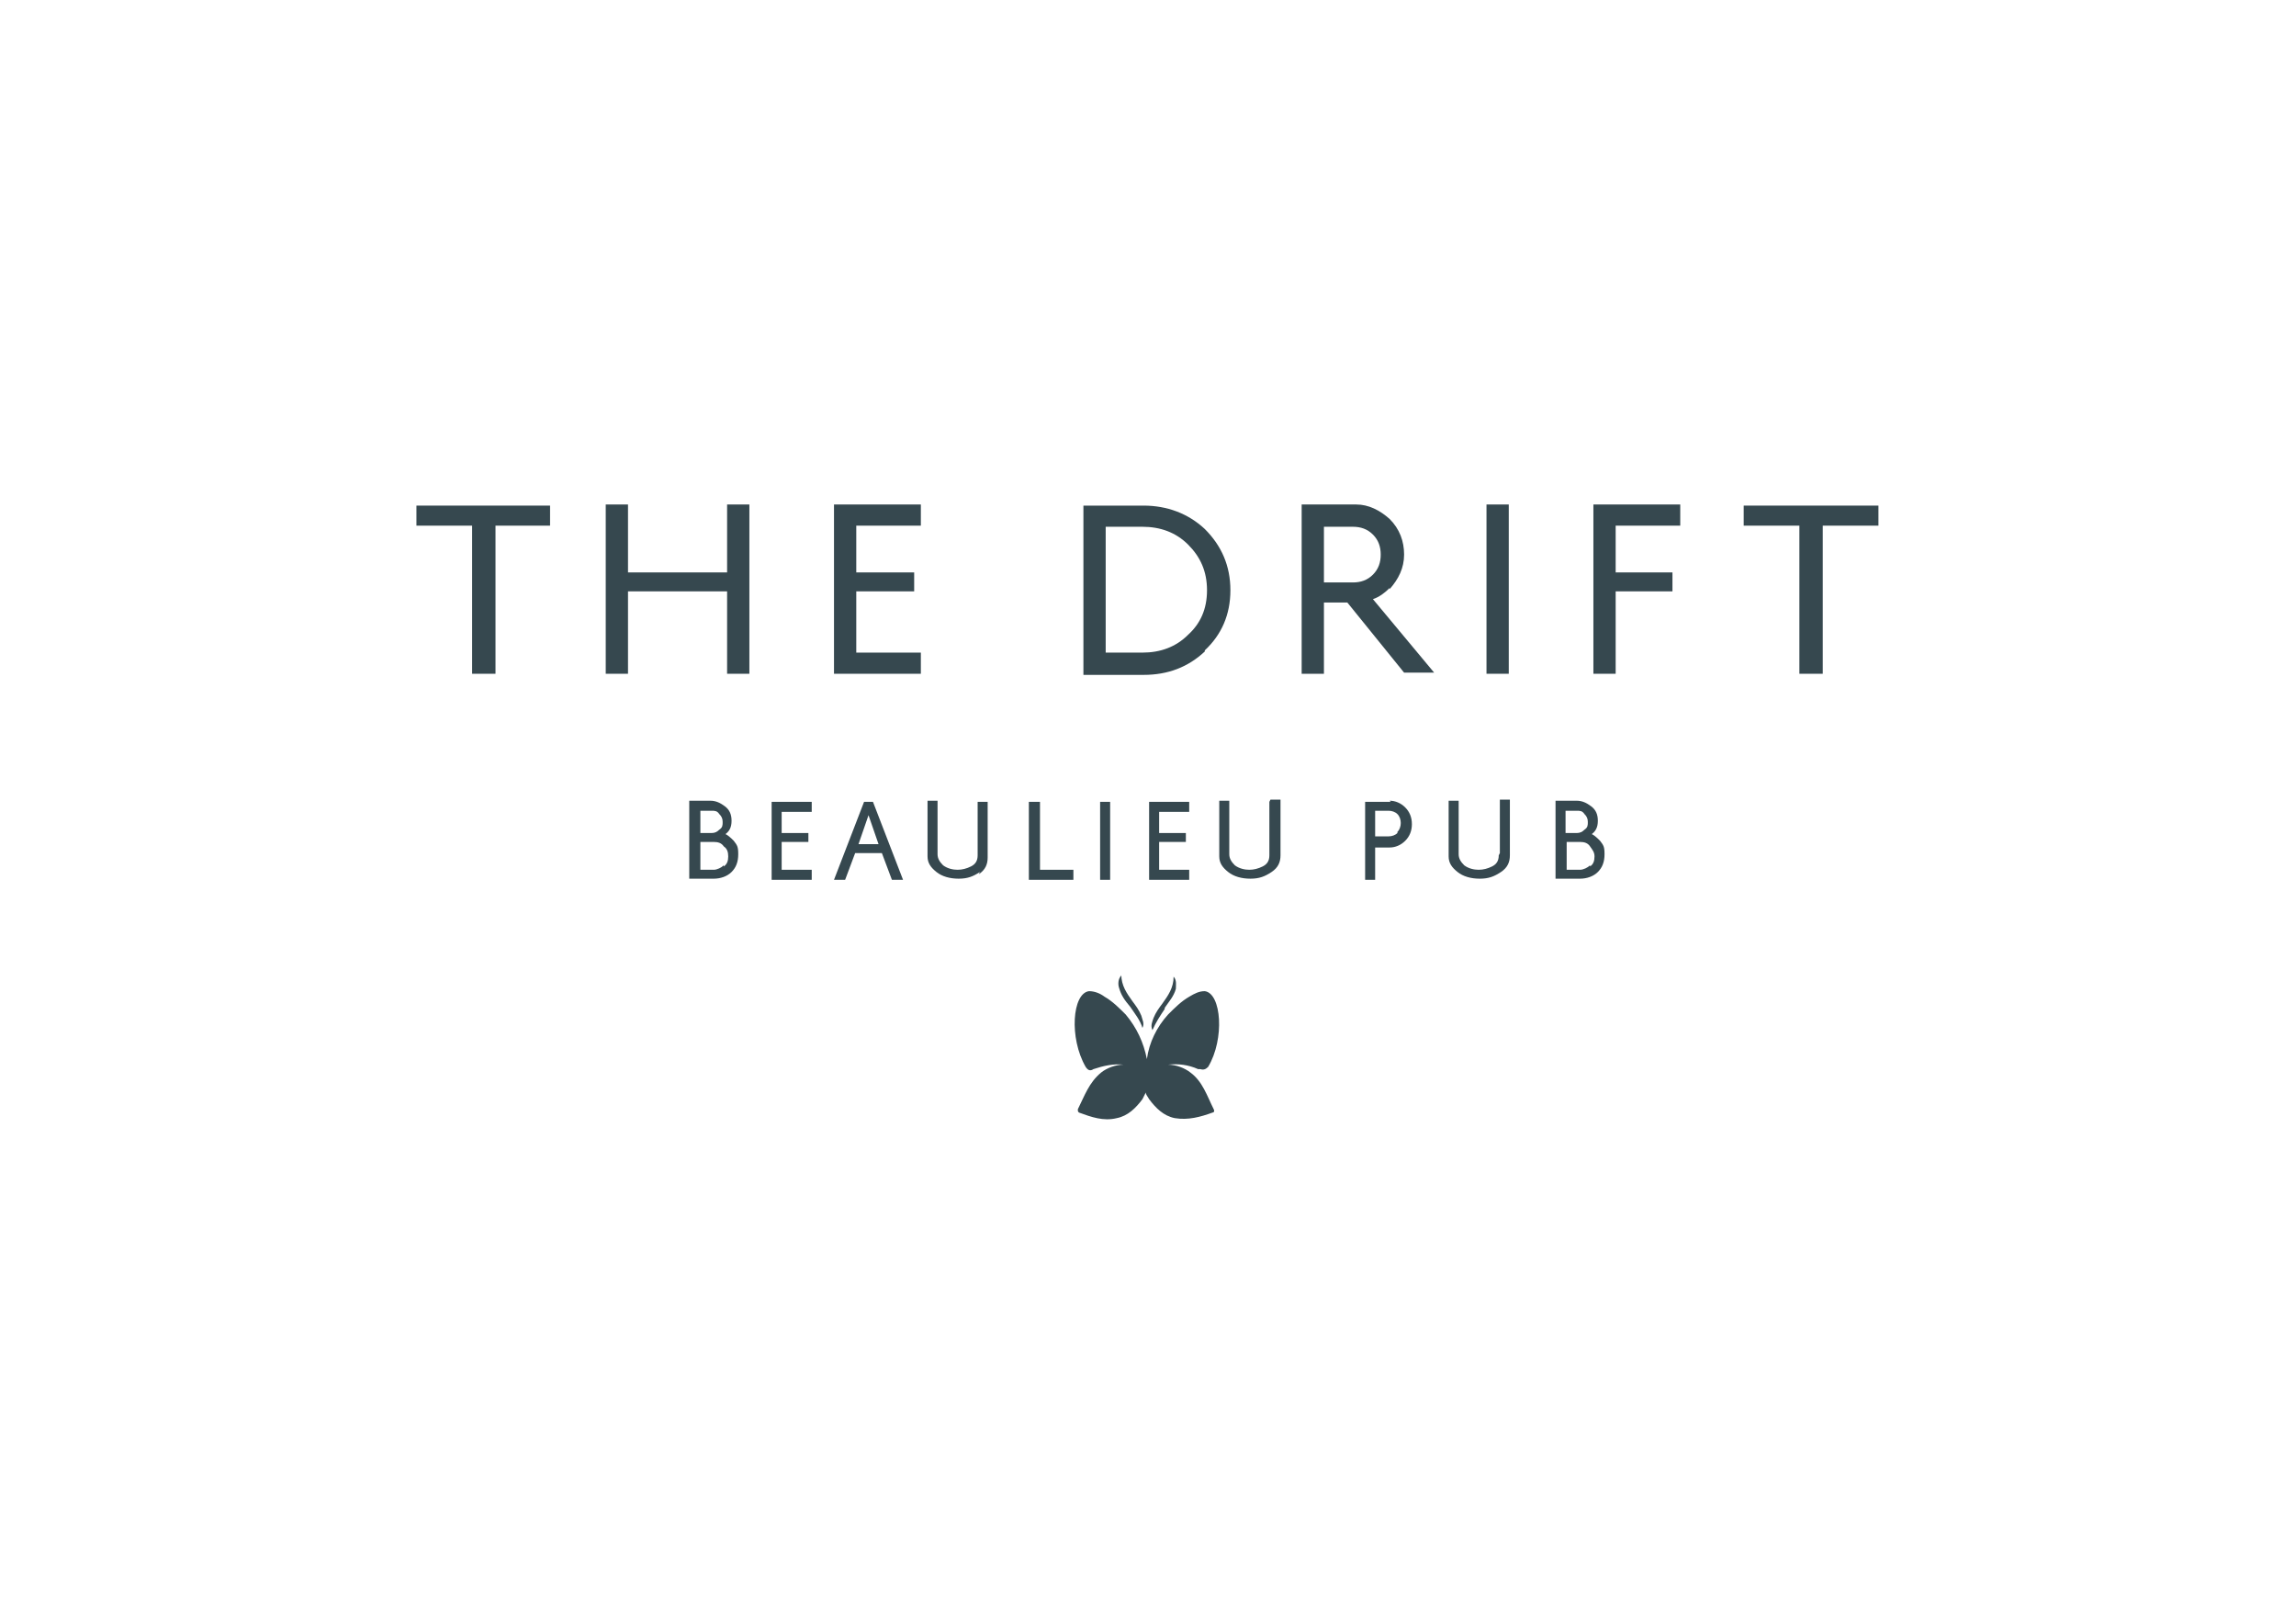 <?xml version="1.0" encoding="UTF-8"?>
<svg id="Layer_1" data-name="Layer 1" xmlns="http://www.w3.org/2000/svg" version="1.1" viewBox="0 0 206.2 145.8">
  <defs>
    <style>
      .cls-1 {
        fill: #36484f;
        stroke-width: 0px;
      }
    </style>
  </defs>
  <g>
    <polygon class="cls-1" points="37.4 47.2 42.4 47.2 42.4 60.5 44.5 60.5 44.5 47.2 49.4 47.2 49.4 45.4 37.4 45.4 37.4 47.2"/>
    <polygon class="cls-1" points="65.3 51.4 56.4 51.4 56.4 45.3 54.4 45.3 54.4 60.5 56.4 60.5 56.4 53.1 65.3 53.1 65.3 60.5 67.3 60.5 67.3 45.3 65.3 45.3 65.3 51.4"/>
    <polygon class="cls-1" points="74.9 60.5 82.7 60.5 82.7 58.6 76.9 58.6 76.9 53.1 82.1 53.1 82.1 51.4 76.9 51.4 76.9 47.2 82.7 47.2 82.7 45.3 74.9 45.3 74.9 60.5"/>
    <path class="cls-1" d="M108.2,58.4c1.5-1.4,2.3-3.2,2.3-5.4s-.8-4-2.3-5.5c-1.5-1.4-3.4-2.1-5.5-2.1h-5.4v15.2h5.4c2.2,0,4-.7,5.5-2.1ZM99.3,58.6v-11.3h3.3c1.6,0,3,.5,4.1,1.6,1.1,1.1,1.7,2.4,1.7,4.1s-.6,3-1.7,4c-1.1,1.1-2.5,1.6-4.1,1.6h-3.3Z"/>
    <path class="cls-1" d="M124.8,52.9c.8-.9,1.3-1.9,1.3-3.1s-.4-2.3-1.3-3.2c-.9-.8-1.9-1.3-3-1.3h-4.9v15.2h2v-6.4h2.1l5.1,6.3h2.7l-5.5-6.6c.6-.2,1.1-.6,1.5-1ZM121.5,52.3h-2.6v-5h2.6c.7,0,1.3.2,1.8.7.5.5.7,1.1.7,1.8s-.2,1.3-.7,1.8c-.5.5-1.1.7-1.8.7Z"/>
    <rect class="cls-1" x="133.5" y="45.3" width="2" height="15.2"/>
    <polygon class="cls-1" points="145.1 53.1 150.2 53.1 150.2 51.4 145.1 51.4 145.1 47.2 150.9 47.2 150.9 45.3 143.1 45.3 143.1 60.5 145.1 60.5 145.1 53.1"/>
    <polygon class="cls-1" points="156.6 45.4 156.6 47.2 161.6 47.2 161.6 60.5 163.7 60.5 163.7 47.2 168.7 47.2 168.7 45.4 156.6 45.4"/>
  </g>
  <g>
    <path class="cls-1" d="M107.8,96c.3.1.5,0,.7-.2,1.5-2.5,1.2-6.6-.3-6.8-.5,0-.9.2-1.4.5-.7.4-1.3,1-1.9,1.6-1,1.1-1.7,2.5-1.9,4-.3-1.5-.9-2.8-1.9-4-.6-.6-1.2-1.2-1.9-1.6-.4-.3-.9-.5-1.4-.5-1.5.2-1.8,4.2-.3,6.8.2.3.4.4.7.2.9-.3,1.8-.5,2.7-.4-.7,0-1.5.3-2,.7-1.1.9-1.5,2.1-2.1,3.3,0,.2,0,.2.1.3,1.1.4,2.2.8,3.4.5,1-.2,1.7-.9,2.3-1.7.1-.2.2-.4.3-.6,0,.2.2.4.3.6.6.8,1.3,1.5,2.3,1.7,1.2.2,2.3-.1,3.4-.5.1,0,.2-.1.1-.3-.6-1.2-1-2.5-2.1-3.3-.5-.4-1.3-.7-2-.7.9-.1,1.8,0,2.7.4ZM103,96.3s0,0,0,0c0,0,0,0,0,0,0,0,0,0,0,0,0,0,0,0,0,0Z"/>
    <path class="cls-1" d="M104.6,90.5c.4-.6.8-1,1-1.7,0-.3.1-.8-.2-1.1,0,1-.5,1.7-1,2.4-.3.4-.6.8-.8,1.3-.1.3-.3.7-.1,1.1.3-.7.7-1.3,1.1-1.9Z"/>
    <path class="cls-1" d="M100.7,87.6c-.3.3-.3.8-.2,1.1.2.7.5,1.1,1,1.7.4.6.9,1.2,1.1,1.9.2-.4,0-.7-.1-1.1-.2-.5-.5-.9-.8-1.3-.5-.7-1-1.4-1-2.4Z"/>
  </g>
  <g>
    <g>
      <path class="cls-1" d="M124.9,72h-2.3v7h.9v-2.9h1.3c.5,0,1-.2,1.4-.6.4-.4.6-.9.6-1.5s-.2-1.1-.6-1.5c-.4-.4-.9-.6-1.4-.6ZM125.5,74.8c-.2.2-.5.3-.8.3h-1.2v-2.3h1.2c.3,0,.6.1.8.3.2.2.3.5.3.8s-.1.6-.3.8Z"/>
      <path class="cls-1" d="M134.6,76.8c0,.5-.2.8-.6,1-.4.2-.8.3-1.2.3s-.9-.1-1.3-.4c-.3-.3-.5-.6-.5-1v-4.8h-.9v5c0,.6.3,1,.8,1.4.5.4,1.2.6,2,.6s1.3-.2,1.9-.6c.6-.4.8-.9.8-1.5v-5h-.9v4.8Z"/>
      <path class="cls-1" d="M142.8,75c.5-.3.7-.7.7-1.3s-.2-1-.6-1.3c-.4-.3-.8-.5-1.3-.5h-1.9v7h2.2c.6,0,1.2-.2,1.6-.6.4-.4.6-.9.6-1.6s-.1-.8-.4-1.2c-.3-.3-.6-.6-1-.7ZM140.6,72.8h1c.3,0,.5,0,.7.3.2.2.3.4.3.7s0,.5-.3.7c-.2.2-.4.3-.7.3h-1v-2ZM142.8,77.7c-.2.2-.6.4-.9.4h-1.2v-2.5h1.2c.4,0,.7.1.9.4s.4.5.4.9-.1.7-.4.9Z"/>
    </g>
    <g>
      <path class="cls-1" d="M65,75c.5-.3.7-.7.7-1.3s-.2-1-.6-1.3c-.4-.3-.8-.5-1.3-.5h-1.9v7h2.2c.6,0,1.2-.2,1.6-.6.4-.4.6-.9.6-1.6s-.1-.8-.4-1.2c-.3-.3-.6-.6-1-.7ZM62.9,72.8h1c.3,0,.5,0,.7.3.2.2.3.4.3.7s0,.5-.3.7c-.2.2-.4.3-.7.3h-1v-2ZM65,77.7c-.2.2-.6.4-.9.4h-1.2v-2.5h1.2c.4,0,.7.1.9.4.3.2.4.5.4.9s-.1.7-.4.9Z"/>
      <polygon class="cls-1" points="69.3 79 72.9 79 72.9 78.1 70.2 78.1 70.2 75.6 72.6 75.6 72.6 74.8 70.2 74.8 70.2 72.9 72.9 72.9 72.9 72 69.3 72 69.3 79"/>
      <path class="cls-1" d="M77.6,72l-2.7,7h1l.9-2.4h2.4l.9,2.4h1l-2.7-7h-.9ZM77.1,75.8l.9-2.6.9,2.6h-1.9Z"/>
      <path class="cls-1" d="M87.9,78.5c.6-.4.8-.9.8-1.5v-5h-.9v4.8c0,.5-.2.8-.6,1s-.8.3-1.2.3-.9-.1-1.3-.4c-.3-.3-.5-.6-.5-1v-4.8h-.9v5c0,.6.3,1,.8,1.4.5.4,1.2.6,2,.6s1.3-.2,1.9-.6Z"/>
      <polygon class="cls-1" points="93.4 72 92.4 72 92.4 79 96.4 79 96.4 78.1 93.4 78.1 93.4 72"/>
      <rect class="cls-1" x="98.8" y="72" width=".9" height="7"/>
      <polygon class="cls-1" points="103.2 79 106.8 79 106.8 78.1 104.1 78.1 104.1 75.6 106.5 75.6 106.5 74.8 104.1 74.8 104.1 72.9 106.8 72.9 106.8 72 103.2 72 103.2 79"/>
      <path class="cls-1" d="M114,72v4.8c0,.5-.2.8-.6,1-.4.2-.8.3-1.2.3s-.9-.1-1.3-.4c-.3-.3-.5-.6-.5-1v-4.8h-.9v5c0,.6.3,1,.8,1.4.5.4,1.2.6,2,.6s1.3-.2,1.9-.6.8-.9.8-1.5v-5h-.9Z"/>
    </g>
  </g>
</svg>